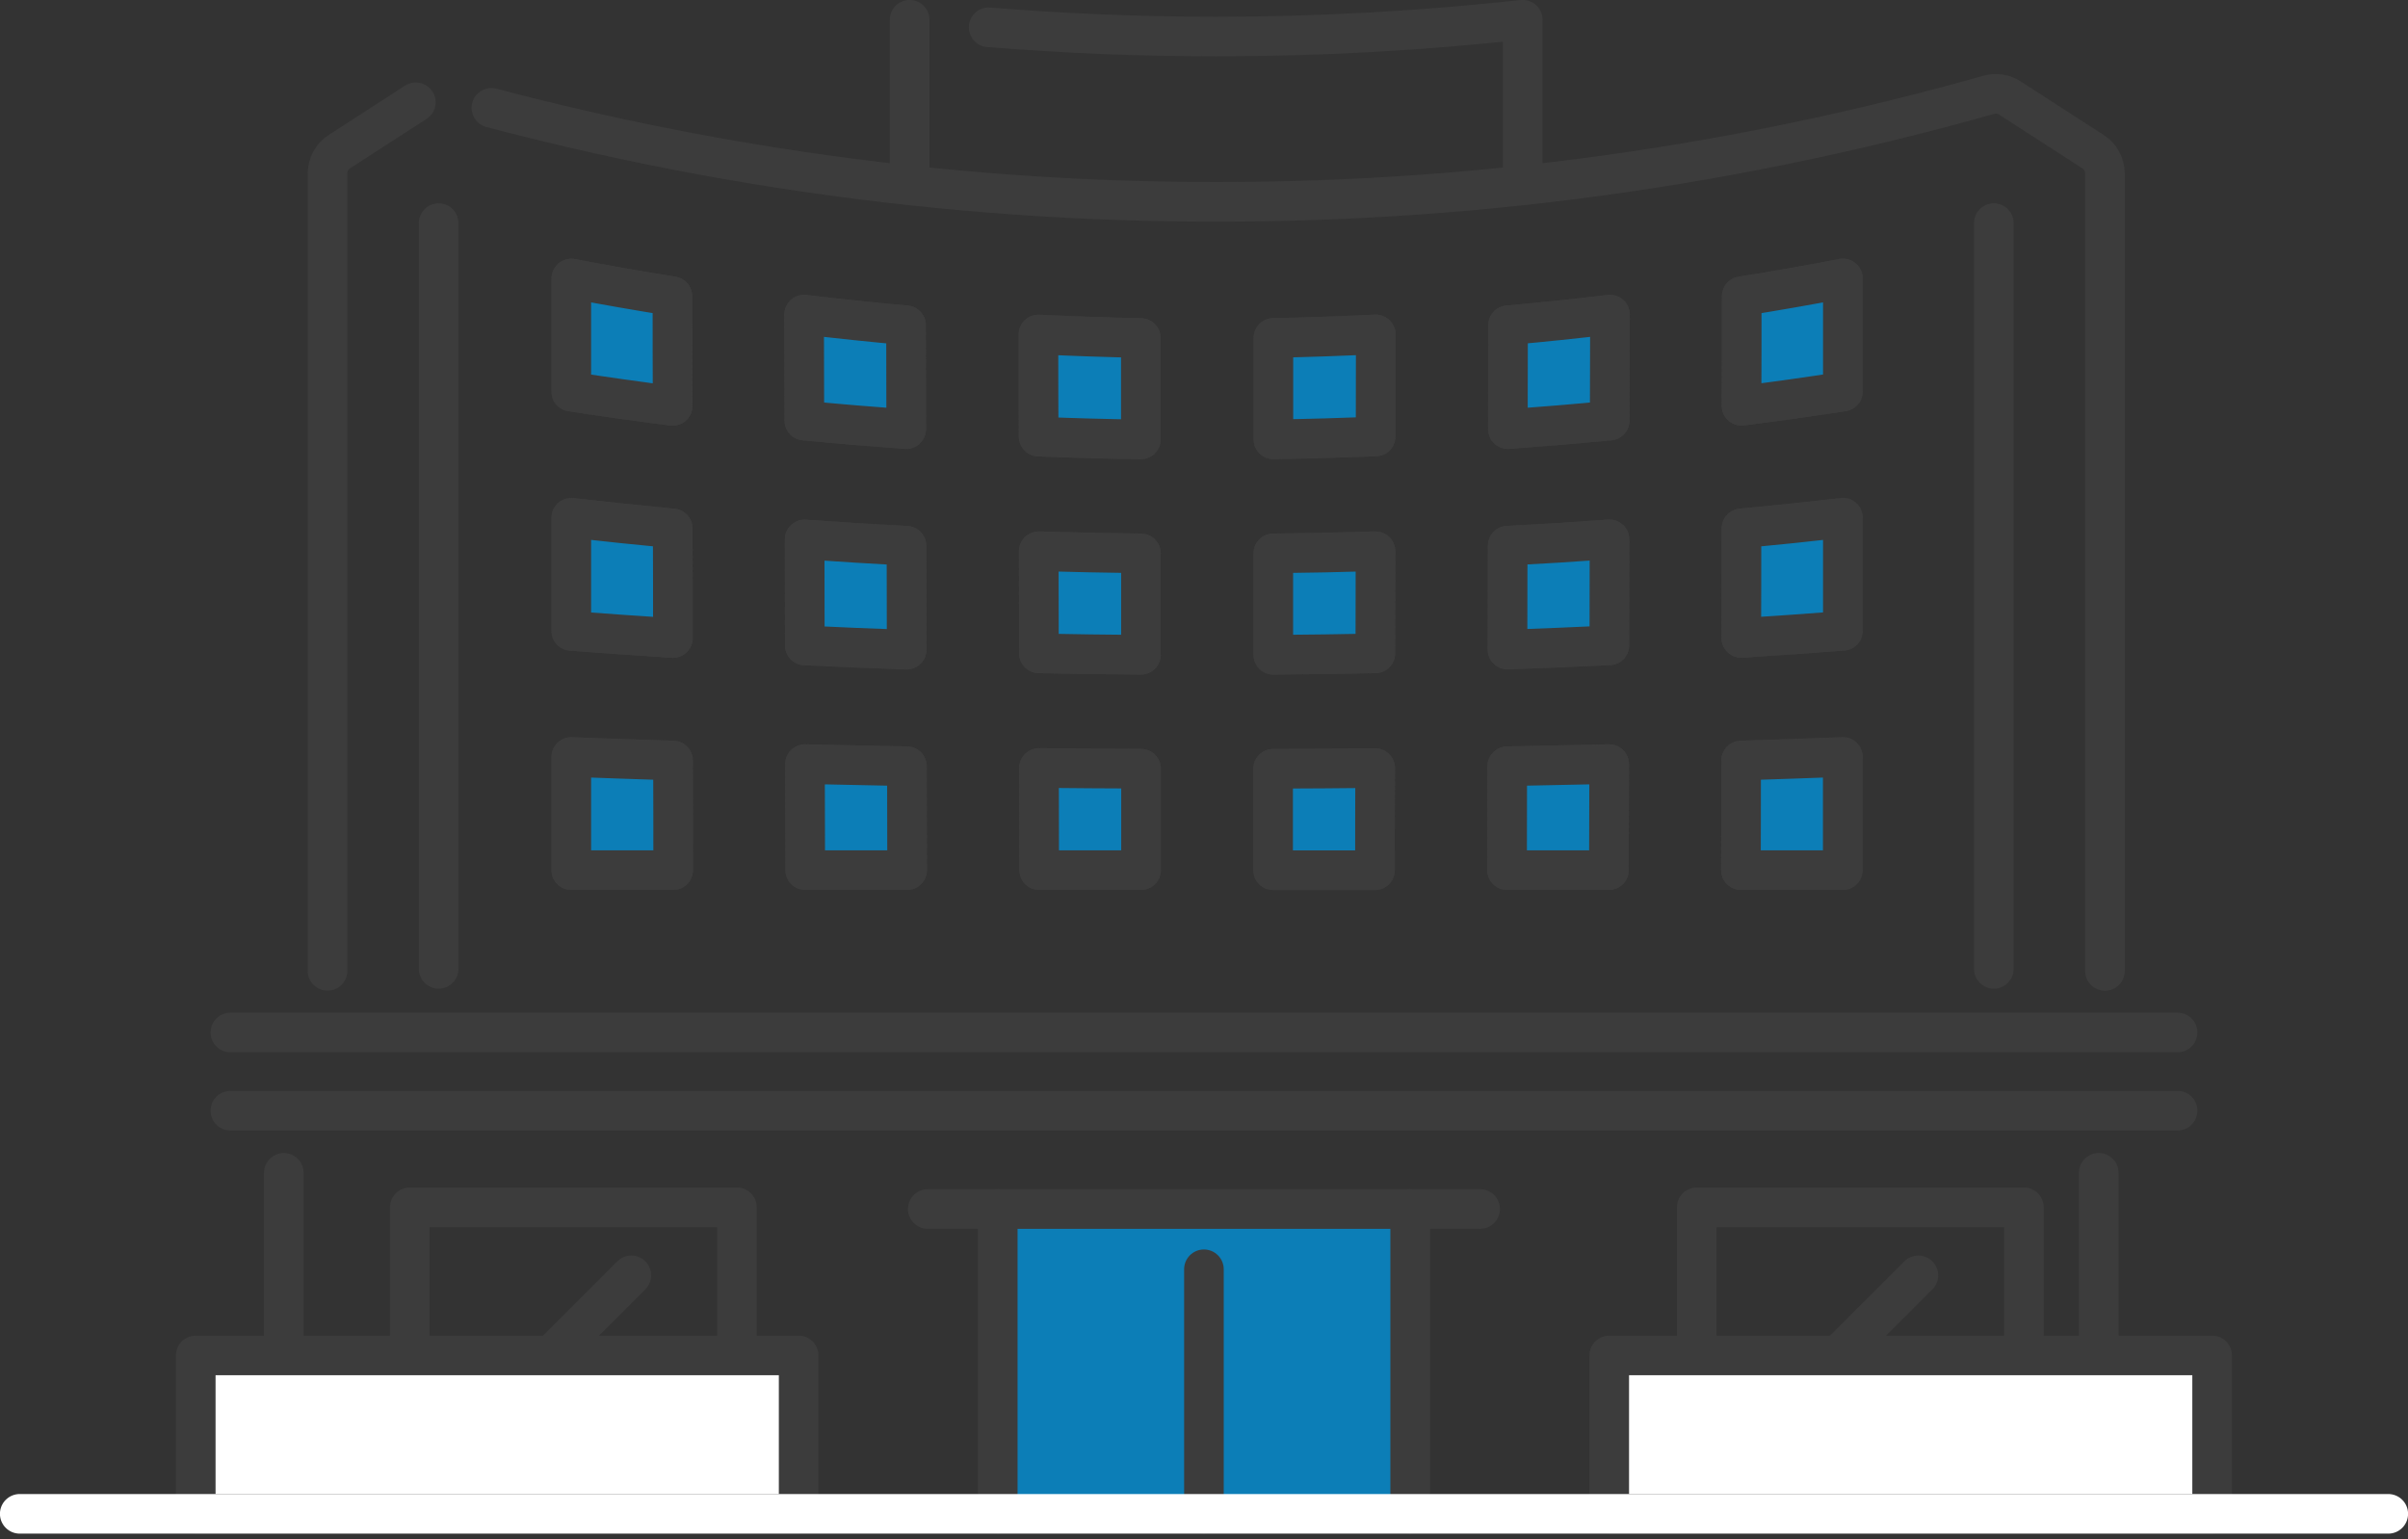 <svg width="122" height="78" viewBox="0 0 122 78" fill="none" xmlns="http://www.w3.org/2000/svg">
<rect x="0" y="0" width="122" height="78" fill="#333333" stroke="none"/>
<path d="M71.451 61.261H50.551V76.707H71.451V61.261Z" fill="#0C7EB7"/>
<path d="M60.996 76.707V64.315" stroke="#3C3C3C" stroke-width="2.007" stroke-linecap="round" stroke-linejoin="round"/>
<path d="M23.838 68.757H20.762V61.176H37.336V68.757H27.852L31.985 64.623" stroke="#3C3C3C" stroke-width="2.007" stroke-linecap="round" stroke-linejoin="round"/>
<path d="M89.042 68.757H85.965V61.176H102.539V68.757H93.055L97.193 64.623" stroke="#3C3C3C" stroke-width="2.007" stroke-linecap="round" stroke-linejoin="round"/>
<path d="M47.004 61.261H74.99" stroke="#3C3C3C" stroke-width="2.007" stroke-linecap="round" stroke-linejoin="round"/>
<path d="M14.379 59.428V68.574" stroke="#3C3C3C" stroke-width="2.007" stroke-linecap="round" stroke-linejoin="round"/>
<path d="M106.332 59.428V68.574" stroke="#3C3C3C" stroke-width="2.007" stroke-linecap="round" stroke-linejoin="round"/>
<path d="M71.445 61.261V76.707" stroke="#3C3C3C" stroke-width="2.007" stroke-linecap="round" stroke-linejoin="round"/>
<path d="M50.551 76.707V61.261" stroke="#3C3C3C" stroke-width="2.007" stroke-linecap="round" stroke-linejoin="round"/>
<path d="M11.672 52.316H110.326" stroke="#3C3C3C" stroke-width="2.007" stroke-linecap="round" stroke-linejoin="round"/>
<path d="M11.672 56.28H110.326" stroke="#3C3C3C" stroke-width="2.007" stroke-linecap="round" stroke-linejoin="round"/>
<path d="M34.078 20.567C32.365 20.348 30.658 20.107 28.945 19.844C28.945 17.936 28.945 16.023 28.945 14.114C30.649 14.44 32.357 14.739 34.069 15.011C34.069 16.861 34.069 18.712 34.078 20.562V20.567ZM45.903 16.482C44.182 16.33 42.461 16.148 40.74 15.942C40.74 17.731 40.749 19.523 40.753 21.311C42.474 21.476 44.191 21.619 45.912 21.744C45.912 19.987 45.903 18.235 45.903 16.482ZM57.796 17.129C56.07 17.093 54.345 17.035 52.614 16.95C52.614 18.676 52.614 20.397 52.623 22.123C54.349 22.194 56.075 22.239 57.8 22.265C57.8 20.553 57.8 18.841 57.8 17.129H57.796ZM69.697 16.946C67.972 17.03 66.246 17.093 64.516 17.124C64.516 18.836 64.516 20.549 64.516 22.261C66.242 22.234 67.967 22.185 69.693 22.118C69.693 20.393 69.697 18.671 69.702 16.946H69.697ZM81.568 15.942C79.851 16.148 78.13 16.326 76.404 16.482C76.404 18.239 76.4 19.991 76.395 21.744C78.116 21.619 79.838 21.476 81.554 21.311C81.554 19.523 81.563 17.731 81.568 15.942ZM93.367 14.114C91.663 14.44 89.955 14.739 88.243 15.011C88.243 16.861 88.243 18.712 88.234 20.562C89.946 20.344 91.659 20.103 93.367 19.84V14.11V14.114ZM34.082 26.774C32.37 26.613 30.653 26.43 28.945 26.239C28.945 28.147 28.945 30.06 28.945 31.969C30.658 32.098 32.374 32.218 34.091 32.33C34.091 30.479 34.091 28.629 34.082 26.778V26.774ZM45.926 27.657C44.205 27.563 42.483 27.456 40.767 27.336C40.767 29.124 40.771 30.916 40.775 32.704C42.497 32.785 44.213 32.86 45.935 32.918C45.935 31.166 45.926 29.409 45.926 27.657ZM57.8 28.04C56.075 28.018 54.353 27.982 52.628 27.933C52.628 29.654 52.632 31.38 52.637 33.106C54.358 33.141 56.079 33.164 57.805 33.177C57.805 31.465 57.805 29.752 57.805 28.04H57.8ZM69.684 27.933C67.958 27.987 66.237 28.022 64.511 28.04C64.511 29.752 64.511 31.465 64.511 33.177C66.233 33.164 67.958 33.141 69.68 33.106C69.68 31.38 69.684 29.659 69.689 27.933H69.684ZM81.545 27.331C79.829 27.456 78.107 27.563 76.386 27.652C76.386 29.405 76.377 31.162 76.377 32.914C78.099 32.852 79.82 32.78 81.536 32.7C81.536 30.912 81.545 29.119 81.545 27.331ZM93.367 26.239C91.659 26.435 89.942 26.613 88.23 26.774C88.23 28.624 88.23 30.475 88.221 32.325C89.938 32.214 91.654 32.098 93.367 31.964V26.234V26.239ZM34.1 38.537C32.383 38.483 30.662 38.425 28.945 38.359C28.945 40.267 28.945 42.18 28.945 44.089C30.666 44.089 32.388 44.089 34.105 44.089C34.105 42.238 34.105 40.388 34.096 38.537H34.1ZM45.944 38.827C44.222 38.796 42.506 38.76 40.784 38.72C40.784 40.508 40.793 42.3 40.798 44.089C42.514 44.089 44.236 44.089 45.957 44.089C45.957 42.336 45.948 40.579 45.948 38.827H45.944ZM57.805 38.952C56.084 38.947 54.362 38.934 52.641 38.916C52.641 40.637 52.646 42.363 52.65 44.089C54.371 44.089 56.088 44.089 57.809 44.089C57.809 42.376 57.809 40.664 57.809 38.952H57.805ZM69.666 38.92C67.945 38.938 66.224 38.952 64.502 38.956C64.502 40.668 64.502 42.381 64.502 44.093C66.219 44.093 67.941 44.093 69.662 44.093C69.662 42.372 69.662 40.646 69.671 38.92H69.666ZM81.523 38.72C79.802 38.76 78.085 38.796 76.364 38.827C76.364 40.584 76.355 42.336 76.355 44.089C78.076 44.089 79.793 44.089 81.514 44.089C81.514 42.3 81.523 40.508 81.528 38.72H81.523ZM93.367 38.359C91.65 38.425 89.933 38.483 88.212 38.537C88.212 40.388 88.212 42.238 88.203 44.089C89.924 44.089 91.645 44.089 93.362 44.089V38.359H93.367Z" fill="#0C7EB7" stroke="#3C3C3C" stroke-width="2.007" stroke-linecap="round" stroke-linejoin="round"/>
<path d="M34.078 20.567C32.365 20.348 30.658 20.107 28.945 19.844C28.945 17.936 28.945 16.023 28.945 14.114C30.649 14.44 32.357 14.739 34.069 15.011C34.069 16.861 34.069 18.712 34.078 20.562V20.567ZM45.903 16.482C44.182 16.33 42.461 16.148 40.74 15.942C40.74 17.731 40.749 19.523 40.753 21.311C42.474 21.476 44.191 21.619 45.912 21.744C45.912 19.987 45.903 18.235 45.903 16.482ZM57.796 17.129C56.07 17.093 54.345 17.035 52.614 16.95C52.614 18.676 52.614 20.397 52.623 22.123C54.349 22.194 56.075 22.239 57.8 22.265C57.8 20.553 57.8 18.841 57.8 17.129H57.796ZM69.697 16.946C67.972 17.03 66.246 17.093 64.516 17.124C64.516 18.836 64.516 20.549 64.516 22.261C66.242 22.234 67.967 22.185 69.693 22.118C69.693 20.393 69.697 18.671 69.702 16.946H69.697ZM81.568 15.942C79.851 16.148 78.13 16.326 76.404 16.482C76.404 18.239 76.4 19.991 76.395 21.744C78.116 21.619 79.838 21.476 81.554 21.311C81.554 19.523 81.563 17.731 81.568 15.942ZM93.367 14.114C91.663 14.44 89.955 14.739 88.243 15.011C88.243 16.861 88.243 18.712 88.234 20.562C89.946 20.344 91.659 20.103 93.367 19.84V14.11V14.114ZM34.082 26.774C32.37 26.613 30.653 26.43 28.945 26.239C28.945 28.147 28.945 30.06 28.945 31.969C30.658 32.098 32.374 32.218 34.091 32.33C34.091 30.479 34.091 28.629 34.082 26.778V26.774ZM45.926 27.657C44.205 27.563 42.483 27.456 40.767 27.336C40.767 29.124 40.771 30.916 40.775 32.704C42.497 32.785 44.213 32.86 45.935 32.918C45.935 31.166 45.926 29.409 45.926 27.657ZM57.8 28.04C56.075 28.018 54.353 27.982 52.628 27.933C52.628 29.654 52.632 31.38 52.637 33.106C54.358 33.141 56.079 33.164 57.805 33.177C57.805 31.465 57.805 29.752 57.805 28.04H57.8ZM69.684 27.933C67.958 27.987 66.237 28.022 64.511 28.04C64.511 29.752 64.511 31.465 64.511 33.177C66.233 33.164 67.958 33.141 69.68 33.106C69.68 31.38 69.684 29.659 69.689 27.933H69.684ZM81.545 27.331C79.829 27.456 78.107 27.563 76.386 27.652C76.386 29.405 76.377 31.162 76.377 32.914C78.099 32.852 79.82 32.78 81.536 32.7C81.536 30.912 81.545 29.119 81.545 27.331ZM93.367 26.239C91.659 26.435 89.942 26.613 88.23 26.774C88.23 28.624 88.23 30.475 88.221 32.325C89.938 32.214 91.654 32.098 93.367 31.964V26.234V26.239ZM34.1 38.537C32.383 38.483 30.662 38.425 28.945 38.359C28.945 40.267 28.945 42.18 28.945 44.089C30.666 44.089 32.388 44.089 34.105 44.089C34.105 42.238 34.105 40.388 34.096 38.537H34.1ZM45.944 38.827C44.222 38.796 42.506 38.76 40.784 38.72C40.784 40.508 40.793 42.3 40.798 44.089C42.514 44.089 44.236 44.089 45.957 44.089C45.957 42.336 45.948 40.579 45.948 38.827H45.944ZM57.805 38.952C56.084 38.947 54.362 38.934 52.641 38.916C52.641 40.637 52.646 42.363 52.65 44.089C54.371 44.089 56.088 44.089 57.809 44.089C57.809 42.376 57.809 40.664 57.809 38.952H57.805ZM69.666 38.92C67.945 38.938 66.224 38.952 64.502 38.956C64.502 40.668 64.502 42.381 64.502 44.093C66.219 44.093 67.941 44.093 69.662 44.093C69.662 42.372 69.662 40.646 69.671 38.92H69.666ZM81.523 38.72C79.802 38.76 78.085 38.796 76.364 38.827C76.364 40.584 76.355 42.336 76.355 44.089C78.076 44.089 79.793 44.089 81.514 44.089C81.514 42.3 81.523 40.508 81.528 38.72H81.523ZM93.367 38.359C91.65 38.425 89.933 38.483 88.212 38.537C88.212 40.388 88.212 42.238 88.203 44.089C89.924 44.089 91.645 44.089 93.362 44.089V38.359H93.367Z" fill="#0C7EB7" stroke="#3C3C3C" stroke-width="2.007" stroke-linecap="round" stroke-linejoin="round"/>
<path d="M112.076 68.681H81.531V76.707H112.076V68.681Z" fill="white" stroke="#3C3C3C" stroke-width="2.007" stroke-linecap="round" stroke-linejoin="round"/>
<path d="M40.463 68.681H9.918V76.707H40.463V68.681Z" fill="white" stroke="#3C3C3C" stroke-width="2.007" stroke-linecap="round" stroke-linejoin="round"/>
<path d="M46.086 1V8.523" stroke="#3C3C3C" stroke-width="2.007" stroke-linecap="round" stroke-linejoin="round"/>
<path d="M77.148 8.523V1C72.047 1.557 66.865 1.852 61.617 1.852C57.733 1.852 53.889 1.691 50.09 1.383" stroke="#3C3C3C" stroke-width="2.007" stroke-linecap="round" stroke-linejoin="round"/>
<path d="M22.223 11.305V49.092" stroke="#3C3C3C" stroke-width="2.007" stroke-linecap="round" stroke-linejoin="round"/>
<path d="M21.066 5.183L17.2 7.68C16.821 7.925 16.594 8.344 16.594 8.795V49.194" stroke="#3C3C3C" stroke-width="2.007" stroke-linecap="round" stroke-linejoin="round"/>
<path d="M106.646 49.199V8.799C106.646 8.349 106.419 7.929 106.04 7.684L101.826 4.964C101.509 4.759 101.121 4.701 100.76 4.804C88.341 8.313 75.258 10.226 61.716 10.226H61.519C48.855 10.226 36.588 8.549 24.896 5.464" stroke="#3C3C3C" stroke-width="2.007" stroke-linecap="round" stroke-linejoin="round"/>
<path d="M101.016 11.305V49.092" stroke="#3C3C3C" stroke-width="2.007" stroke-linecap="round" stroke-linejoin="round"/>
<path d="M121 76.707H1" stroke="white" stroke-width="2.007" stroke-linecap="round" stroke-linejoin="round"/>
</svg>
